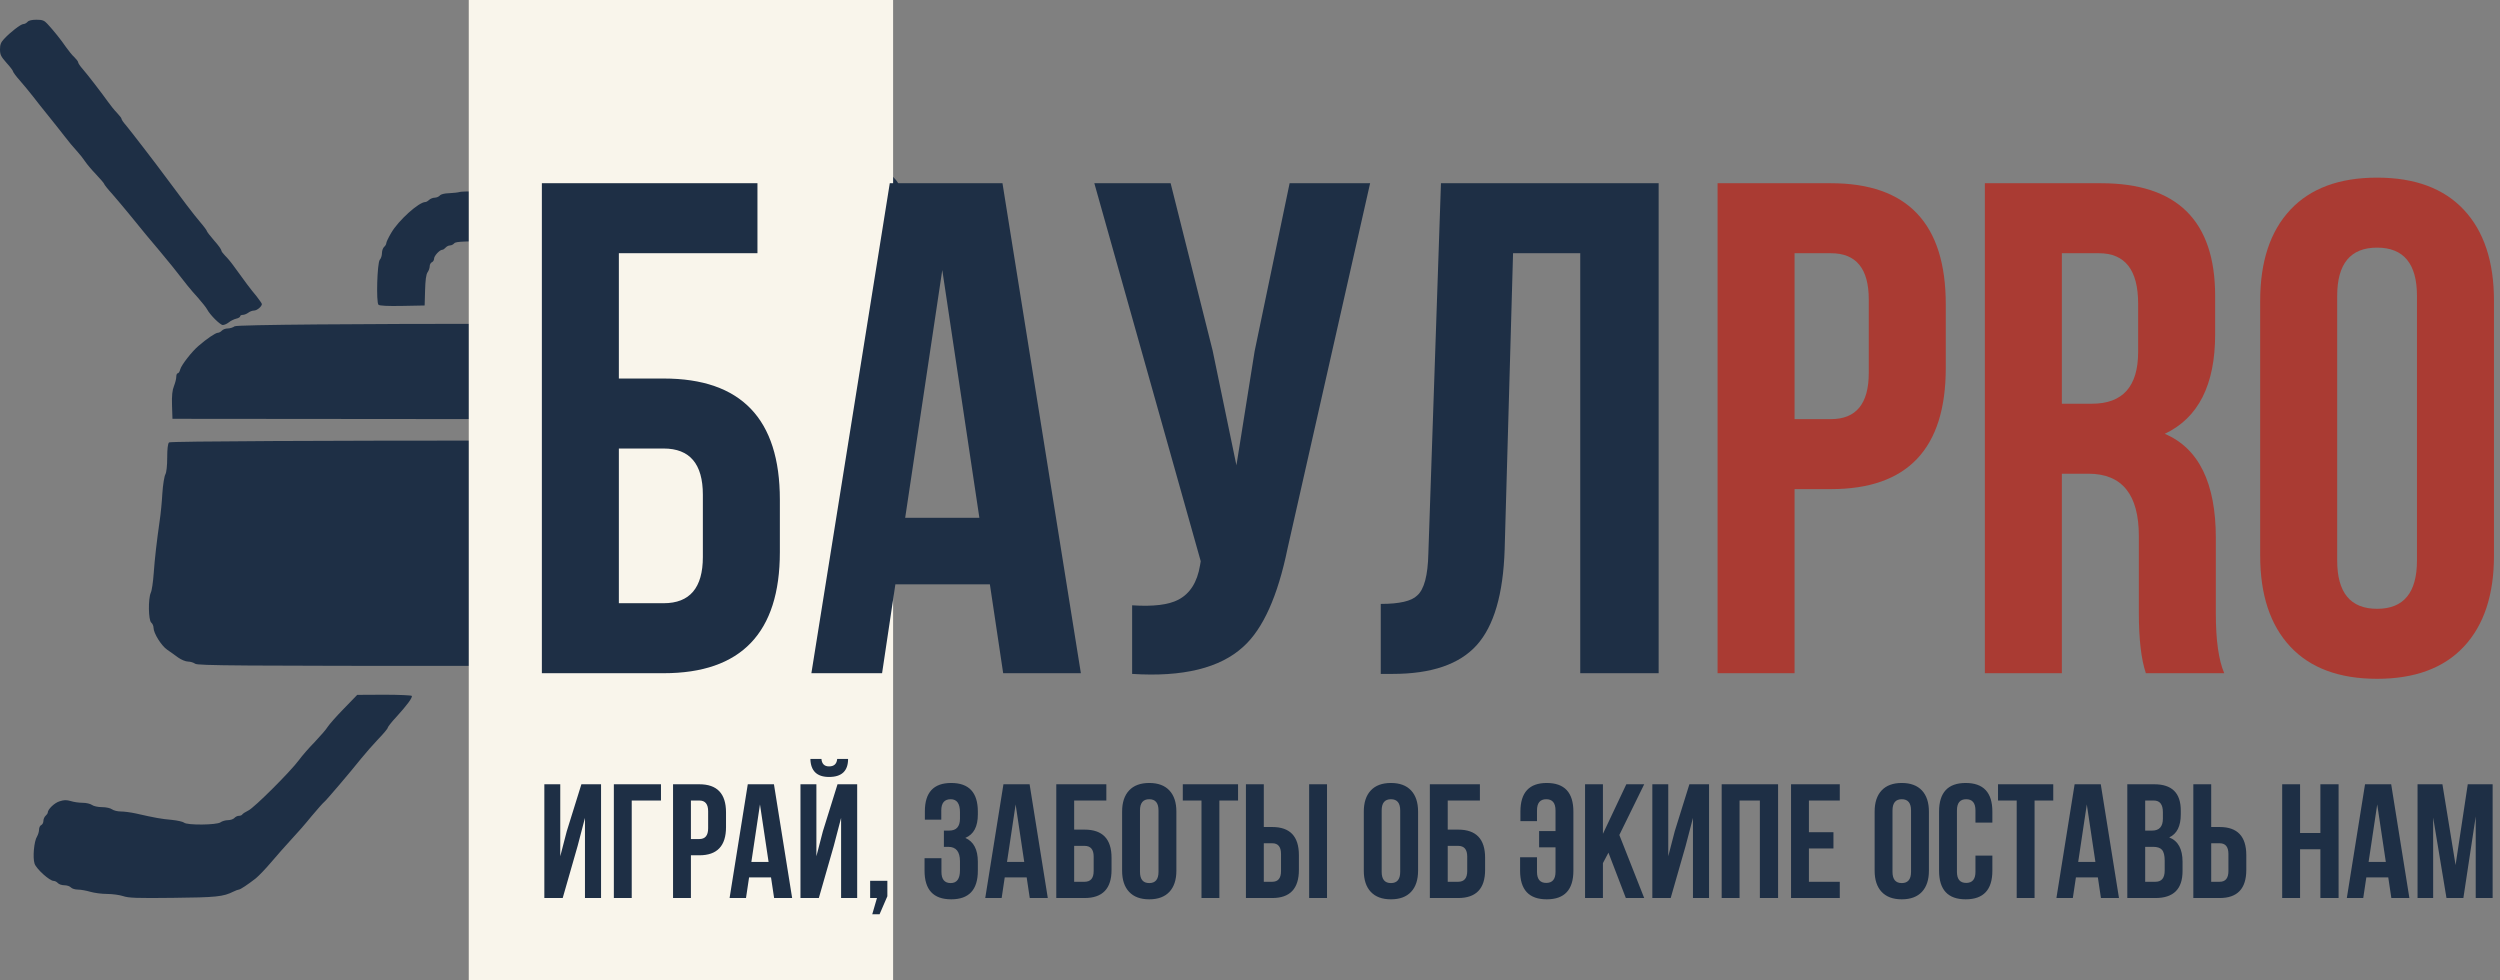 <?xml version="1.0" encoding="UTF-8"?> <svg xmlns="http://www.w3.org/2000/svg" width="1520" height="596" viewBox="0 0 1520 596" fill="none"><rect x="0" y="0" width="1520" height="596" fill="#808080" stroke="none"/><path d="M16.714 13.319C16.098 14.023 14.954 14.639 14.163 14.639C12.667 14.639 6.246 19.565 2.375 23.788C0.528 25.723 0 27.218 0 30.033C0 33.288 0.616 34.431 3.958 38.214C6.158 40.589 7.917 42.964 7.917 43.404C7.917 43.844 9.764 46.395 12.139 49.034C14.427 51.585 17.945 55.983 20.056 58.622C22.08 61.261 26.302 66.627 29.469 70.498C32.636 74.368 36.946 79.91 39.233 82.813C41.432 85.716 44.775 89.763 46.622 91.698C48.47 93.721 50.757 96.624 51.724 98.12C52.692 99.615 55.683 103.222 58.41 106.036C61.137 108.939 63.336 111.49 63.336 111.842C63.336 112.194 65.623 115.097 68.438 118.176C71.165 121.343 75.651 126.621 78.29 129.875C86.471 139.992 92.101 146.765 97.203 152.747C99.842 155.914 103.361 160.136 104.944 162.159C112.597 172.012 116.028 176.322 120.251 180.896C122.714 183.711 125.265 186.878 125.88 188.021C127.64 191.452 133.885 197.61 135.469 197.61C136.348 197.61 137.932 196.906 139.075 196.026C140.219 195.059 142.242 194.091 143.65 193.739C144.969 193.475 146.025 192.772 146.025 192.332C146.025 191.804 146.729 191.452 147.608 191.452C148.488 191.452 149.983 190.836 150.951 190.133C151.831 189.429 153.414 188.813 154.47 188.813C156.229 188.813 159.22 186.35 159.22 184.855C159.22 184.503 157.724 182.392 155.965 180.104C152.534 176.058 148.664 170.868 142.594 162.423C140.747 159.784 138.108 156.617 136.876 155.474C135.645 154.242 134.589 152.835 134.589 152.307C134.589 151.691 132.654 148.964 130.191 146.237C127.816 143.51 125.792 140.871 125.792 140.519C125.792 140.168 123.945 137.617 121.658 134.978C117.963 130.667 110.662 121.079 100.282 107.004C94.74 99.439 79.258 79.382 76.619 76.216C75.124 74.544 73.892 72.785 73.892 72.257C73.892 71.817 72.66 70.234 71.165 68.651C69.67 67.155 67.207 64.076 65.711 61.965C62.017 56.775 53.572 45.779 50.229 41.909C48.734 40.237 47.502 38.39 47.502 37.862C47.502 37.334 46.447 36.015 45.215 34.783C43.895 33.64 41.696 30.825 40.113 28.626C37.122 24.227 32.548 18.51 28.853 14.551C26.918 12.44 25.862 12 22.168 12C19.353 12 17.417 12.44 16.714 13.319Z" fill="#1E2F45"></path><path d="M523.487 102.282C522.38 103.596 519.752 106.916 517.677 109.682C515.603 112.448 512.906 115.837 511.73 117.22C509.517 119.848 504.952 125.796 501.494 130.706C500.319 132.228 497.967 135.271 496.1 137.276C494.302 139.351 492.78 141.357 492.78 141.702C492.78 142.048 491.397 143.915 489.668 145.783C487.939 147.719 486.556 149.517 486.556 149.932C486.556 150.278 485.726 151.385 484.758 152.422C483.79 153.459 482.061 155.672 480.885 157.401C479.709 159.13 478.395 160.79 477.981 161.205C476.597 162.381 472.033 168.259 472.033 168.743C472.033 169.02 470.65 170.887 468.921 172.824C467.192 174.829 465.809 176.697 465.809 176.973C465.809 177.319 464.425 179.186 462.697 181.054C460.968 182.99 459.584 184.857 459.584 185.203C459.584 185.549 458.201 187.485 456.472 189.422C454.743 191.427 453.36 193.364 453.36 193.779C453.36 194.194 452.807 195.024 452.184 195.508C451.562 196.061 449.349 198.758 447.205 201.594C438.768 212.728 434.411 218.607 429.085 225.799C427.633 227.874 425.489 230.571 424.452 231.747C420.717 235.965 419.818 239.008 422.17 239.008C422.93 239.008 424.521 239.562 425.835 240.184C430.538 242.535 432.336 243.504 435.033 245.025C436.555 245.855 438.214 246.823 438.699 247.031C439.874 247.653 443.747 243.919 447.136 239.008C448.588 236.864 450.317 234.721 450.94 234.167C451.631 233.614 453.844 230.986 455.85 228.289C461.59 220.82 464.702 216.878 468.575 212.382C473.416 206.711 478.741 200.141 482.061 195.784C484.62 192.396 489.392 186.725 496.446 178.495C498.106 176.558 500.388 173.654 501.564 171.925C502.739 170.196 505.021 167.568 506.543 166.046C508.134 164.594 509.378 163.003 509.378 162.588C509.378 162.242 511.73 159.269 514.565 156.087C517.401 152.906 519.752 150.071 519.752 149.725C519.752 149.448 521.758 147.028 524.178 144.33C526.668 141.702 529.158 138.59 529.711 137.553C530.264 136.516 531.993 134.372 533.515 132.85C535.105 131.398 536.35 129.807 536.35 129.392C536.35 128.977 537.872 126.902 539.67 124.828C548.107 115.353 548.522 113.071 542.92 107.469C538.079 102.697 532.962 100 528.605 100C525.838 100 525.147 100.276 523.487 102.282Z" fill="#1E2F45"></path><path d="M279.735 116.68C278.503 117.032 275.512 117.384 273.049 117.472C270.146 117.56 268.123 118.088 267.419 118.879C266.804 119.583 265.396 120.199 264.253 120.199C263.197 120.199 261.702 120.815 260.91 121.518C260.206 122.222 259.151 122.838 258.623 122.838C254.664 122.838 242.261 134.01 237.863 141.575C236.191 144.39 234.872 147.205 234.872 147.82C234.872 148.524 234.256 149.492 233.552 150.108C232.848 150.723 232.233 152.395 232.233 153.89C232.233 155.386 231.617 157.233 230.913 157.937C229.33 159.784 228.626 183.799 230.121 185.294C230.737 185.91 235.751 186.174 244.636 185.998L258.183 185.734L258.447 176.586C258.623 170.34 259.063 166.909 259.942 165.59C260.646 164.622 261.262 162.951 261.262 161.895C261.262 160.84 261.877 159.784 262.581 159.432C263.285 159.168 263.901 158.201 263.901 157.321C263.901 155.562 267.331 151.867 268.915 151.867C269.443 151.867 270.322 151.251 270.938 150.547C271.554 149.844 272.697 149.228 273.577 149.228C274.457 149.228 275.6 148.612 276.216 147.908C277.184 146.765 282.286 146.589 312.722 146.589C343.159 146.589 348.261 146.765 349.228 147.908C349.844 148.612 350.988 149.228 351.867 149.228C352.747 149.228 353.891 149.844 354.506 150.547C355.122 151.251 356.09 151.867 356.706 151.867C358.377 151.867 362.072 156.441 363.743 160.664C364.095 161.367 364.799 162.775 365.326 163.742C365.942 164.71 366.558 170.076 366.822 175.618L367.262 185.734L380.984 185.998C392.42 186.174 394.883 185.998 395.851 184.854C397.434 183.007 396.203 159.432 394.443 157.937C393.74 157.409 393.212 155.65 393.212 154.066C393.212 152.483 392.596 150.723 391.892 150.108C391.189 149.492 390.573 148.524 390.573 147.82C390.573 143.686 375.267 125.477 371.748 125.477C371.044 125.477 370.077 124.861 369.461 124.157C368.845 123.454 367.701 122.838 366.822 122.838C365.942 122.838 364.799 122.222 364.183 121.518C363.567 120.815 361.984 120.199 360.664 120.199C359.345 120.199 357.761 119.671 357.233 118.967C356.618 118.264 353.715 117.472 350.724 117.12C342.367 116.24 282.198 115.889 279.735 116.68Z" fill="#1E2F45"></path><path d="M142.653 198.388C141.729 199.091 139.789 199.706 138.495 199.706C137.109 199.706 135.539 200.321 134.892 201.024C134.245 201.728 133.136 202.343 132.397 202.343C131.103 202.343 125.837 205.859 120.755 210.253C116.782 213.593 110.314 221.856 109.574 224.58C109.297 225.899 108.558 226.953 108.096 226.953C107.542 226.953 107.172 227.92 107.172 229.151C107.172 230.294 106.525 232.842 105.786 234.688C104.77 237.149 104.4 240.489 104.585 246.378L104.862 254.64L302.134 254.816C412.829 254.992 499.961 254.728 500.701 254.289C501.717 253.674 501.809 251.74 500.978 243.214C500.423 237.589 499.592 232.491 499.037 231.964C498.483 231.436 498.021 230.118 498.021 229.063C498.021 228.008 497.374 226.69 496.635 226.075C495.896 225.459 495.249 224.492 495.249 223.789C495.249 221.416 485.917 210.869 480.003 206.65C476.677 204.277 473.35 202.343 472.704 202.343C471.964 202.343 470.948 201.728 470.301 201.024C469.654 200.321 468.084 199.706 466.698 199.706C465.404 199.706 463.464 199.091 462.54 198.388C459.768 196.366 145.425 196.366 142.653 198.388Z" fill="#1E2F45"></path><path d="M102.774 268.991C102.035 269.693 101.665 273.028 101.665 278.295C101.665 283.211 101.203 287.248 100.557 288.39C99.91 289.443 99.079 294.622 98.709 299.976C98.432 305.243 97.693 312.616 97.139 316.215C95.291 329.119 94.09 339.564 93.443 348.693C93.074 353.784 92.335 359.051 91.688 360.368C90.025 364.054 90.21 377.133 91.965 378.538C92.704 379.152 93.351 380.557 93.351 381.698C93.351 384.946 98.062 392.582 101.665 395.04C103.421 396.269 106.469 398.376 108.317 399.78C110.164 401.097 112.843 402.238 114.321 402.238C115.707 402.238 117.74 402.852 118.663 403.555C120.234 404.696 143.976 404.871 303.148 404.871C464.353 404.871 485.878 404.696 486.894 403.555C487.541 402.852 488.834 402.238 489.943 402.238C491.513 402.238 497.61 399.254 498.904 397.849C499.181 397.586 500.474 396.708 501.86 395.83C505.001 393.987 511.837 384.331 511.837 381.786C511.929 380.732 512.484 378.889 513.223 377.66C514.978 374.763 514.978 364.669 513.223 360.719C512.391 358.876 511.837 354.75 511.837 351.151C511.837 347.64 511.19 341.583 510.451 337.721C509.712 333.859 509.158 327.714 509.065 324.115C509.065 320.429 508.419 315.162 507.68 312.441C506.941 309.632 506.294 303.926 506.294 299.625C506.294 294.271 505.925 291.462 504.908 290.233C503.985 289.004 503.615 286.019 503.523 279.261C503.523 273.292 503.153 269.693 502.414 268.991C500.844 267.498 104.344 267.498 102.774 268.991Z" fill="#1E2F45"></path><path d="M209.01 430.921C204.524 435.495 200.126 440.509 199.246 441.917C198.366 443.412 194.76 447.547 191.329 451.153C187.81 454.76 183.5 459.686 181.741 462.149C176.463 469.274 154.559 491.09 151.04 492.761C149.281 493.641 147.609 494.697 147.346 495.137C147.082 495.664 146.114 496.016 145.234 496.016C144.355 496.016 143.123 496.632 142.507 497.336C141.892 498.039 140.132 498.655 138.637 498.655C137.053 498.655 135.03 499.271 134.063 499.975C131.863 501.646 113.478 501.822 111.895 500.151C111.279 499.623 107.936 498.831 104.418 498.479C98.172 497.951 93.862 497.16 82.69 494.609C79.523 493.905 75.389 493.377 73.365 493.377C71.43 493.377 69.055 492.761 68.088 492.058C67.208 491.354 64.481 490.738 62.018 490.738C59.555 490.738 56.828 490.122 55.948 489.419C54.98 488.715 52.429 488.099 50.318 488.099C48.119 488.099 44.864 487.659 43.017 487.044C40.29 486.252 38.795 486.34 36.156 487.22C32.989 488.187 29.03 492.146 29.03 494.081C29.03 494.521 28.415 495.4 27.711 496.016C27.007 496.632 26.391 498.039 26.391 499.095C26.391 500.239 25.776 501.294 25.072 501.646C24.368 501.91 23.752 503.142 23.752 504.373C23.752 505.605 23.137 507.54 22.521 508.595C20.673 511.41 19.794 521.527 21.025 525.133C22.169 528.388 30.174 535.601 32.637 535.601C33.429 535.601 34.572 536.217 35.188 536.921C35.804 537.624 37.563 538.24 39.146 538.24C40.73 538.24 42.489 538.856 43.105 539.56C43.721 540.263 45.656 540.879 47.415 540.879C49.175 540.879 52.517 541.495 54.892 542.199C57.268 542.902 61.842 543.518 65.097 543.518C68.263 543.518 72.75 544.134 74.861 544.838C78.204 545.981 83.306 546.157 105.209 545.893C131.512 545.629 135.734 545.19 141.892 542.111C143.299 541.407 144.795 540.879 145.146 540.879C146.114 540.879 150.688 537.8 155.438 534.106C157.286 532.61 161.596 528.124 164.939 524.166C168.37 520.119 173.736 514.049 176.902 510.619C180.157 507.188 185.787 500.766 189.394 496.28C193.088 491.882 196.519 488.011 197.047 487.659C198.014 487.044 212.265 470.33 219.742 461.005C222.293 457.839 226.955 452.561 230.034 449.306C233.201 446.051 235.752 442.972 235.752 442.444C235.752 442.005 238.039 439.014 240.854 436.023C247.364 428.898 250.97 424.059 250.355 423.092C250.091 422.74 242.526 422.388 233.553 422.388L217.191 422.476L209.01 430.921Z" fill="#1E2F45"></path><path d="M350.107 422.919C349.622 423.334 359.512 435.714 362.417 438.342C363.454 439.31 366.013 442.215 368.157 444.912C370.232 447.54 373.551 451.482 375.557 453.556C377.493 455.631 380.26 458.882 381.643 460.818C382.957 462.685 385.101 465.175 386.276 466.351C387.521 467.457 389.458 469.809 390.633 471.538C391.809 473.267 394.852 476.794 397.342 479.491C399.901 482.119 403.082 485.853 404.396 487.79C405.779 489.657 407.923 492.147 409.099 493.323C410.344 494.429 413.663 498.233 416.499 501.76C419.265 505.287 422.861 509.091 424.383 510.336C428.601 513.655 431.852 515.799 432.82 515.799C433.304 515.799 434.272 516.283 434.964 516.836C435.725 517.39 437.108 517.874 438.076 517.874C439.044 517.943 440.635 518.358 441.603 518.911C444.162 520.364 481.646 520.364 485.865 518.911C487.455 518.358 491.051 517.874 493.818 517.874C496.515 517.874 500.319 517.39 502.186 516.836C504.053 516.283 506.681 515.799 508.064 515.799C509.378 515.799 511.107 515.315 511.868 514.762C512.56 514.208 514.012 513.724 514.98 513.724C516.018 513.724 517.193 513.24 517.678 512.687C518.162 512.134 519.268 511.65 520.098 511.65C520.928 511.65 522.034 511.165 522.519 510.612C523.003 510.059 523.763 509.575 524.178 509.575C524.663 509.575 526.253 508.33 527.705 506.739L530.472 503.973L530.403 498.302C530.403 494.429 529.988 491.939 529.227 490.418C528.605 489.173 528.051 487.582 528.051 486.753C528.051 485.992 527.567 485.162 527.014 484.954C526.461 484.678 525.977 483.848 525.977 482.949C525.977 482.119 525.492 481.012 524.939 480.528C524.386 480.044 523.902 479.353 523.902 479.007C523.902 477.485 520.79 474.373 518.3 473.612C516.225 472.921 515.188 472.852 513.874 473.474C512.906 473.958 510.623 474.304 508.756 474.304C506.958 474.304 504.883 474.788 504.122 475.341C503.362 475.895 501.218 476.31 498.936 476.379C496.308 476.379 494.717 476.725 494.164 477.416C493.61 478.108 492.089 478.454 489.737 478.454C487.801 478.454 484.689 478.938 482.822 479.491C480.954 480.044 478.119 480.528 476.597 480.528C475.007 480.528 472.863 481.012 471.756 481.566C470.581 482.188 467.953 482.603 465.186 482.603C462.143 482.603 460.068 482.949 459.169 483.64C458.201 484.332 455.919 484.609 450.594 484.609C445.269 484.609 442.986 484.332 442.018 483.64C441.257 483.087 439.528 482.603 438.076 482.603C436.693 482.603 435.171 482.119 434.687 481.566C434.203 481.012 433.304 480.528 432.613 480.528C431.921 480.528 431.022 480.044 430.538 479.491C430.054 478.938 429.224 478.454 428.671 478.454C427.287 478.454 415.392 466.835 408.96 459.089C405.917 455.493 402.114 451.136 400.523 449.407C398.932 447.678 396.512 444.704 395.129 442.837C393.746 440.9 391.118 437.996 389.389 436.267C387.59 434.538 384.893 431.426 383.372 429.351C378.116 422.297 379.43 422.712 364.077 422.643C356.607 422.574 350.314 422.712 350.107 422.919Z" fill="#1E2F45"></path><rect x="285.007" width="258" height="596" fill="#F9F5EB"></rect><path d="M342.123 546H330.959V476.839H340.641V520.608L344.593 505.393L353.486 476.839H365.44V546H355.659V497.291L351.213 514.285L342.123 546ZM373.222 546V476.839H401.874V486.719H384.09V546H373.222ZM425.214 476.839C436.017 476.839 441.418 482.537 441.418 493.932V502.923C441.418 514.318 436.017 520.015 425.214 520.015H420.077V546H409.209V476.839H425.214ZM420.077 486.719V510.135H425.214C428.771 510.135 430.55 507.962 430.55 503.614V493.24C430.55 488.893 428.771 486.719 425.214 486.719H420.077ZM481.625 546H470.658L468.781 533.452H455.443L453.566 546H443.587L454.652 476.839H470.559L481.625 546ZM456.826 524.066H467.299L462.063 489.091L456.826 524.066ZM506.941 514.285L497.851 546H486.686V476.839H496.369V520.608L500.321 505.393L509.213 476.839H521.168V546H511.387V497.291L506.941 514.285ZM515.635 461.426H509.015C508.752 464.456 507.105 465.971 504.075 465.971C501.243 465.971 499.695 464.456 499.432 461.426H492.713C492.911 468.738 496.698 472.393 504.075 472.393C511.782 472.393 515.635 468.738 515.635 461.426ZM529.044 546V535.527H539.516V544.913L534.774 555.88H530.328L533.193 546H529.044ZM583.663 493.833C583.663 488.564 581.786 485.929 578.031 485.929C574.211 485.929 572.301 488.201 572.301 492.746V498.378H562.322V493.24C562.322 481.779 567.657 476.049 578.328 476.049C589.13 476.049 594.531 481.845 594.531 493.438V495.216C594.531 502.593 591.995 507.336 586.923 509.444C591.995 511.683 594.531 516.524 594.531 523.967V529.401C594.531 540.994 589.13 546.79 578.328 546.79C567.525 546.79 562.124 540.994 562.124 529.401V521.794H572.399V530.093C572.399 534.638 574.277 536.91 578.031 536.91C581.786 536.91 583.663 534.309 583.663 529.105V523.671C583.663 517.809 581.292 514.878 576.549 514.878H573.881V504.998H577.142C581.489 504.998 583.663 502.56 583.663 497.686V493.833ZM637.063 546H626.096L624.219 533.452H610.881L609.004 546H599.025L610.091 476.839H625.998L637.063 546ZM612.264 524.066H622.737L617.501 489.091L612.264 524.066ZM642.223 546V476.839H672.654V486.719H653.091V504.405H659.415C670.349 504.405 675.816 510.102 675.816 521.497V528.907C675.816 540.302 670.349 546 659.415 546H642.223ZM659.415 536.12C663.103 536.12 664.948 533.946 664.948 529.599V520.806C664.948 516.458 663.103 514.285 659.415 514.285H653.091V536.12H659.415ZM693.11 530.093C693.11 534.638 694.987 536.91 698.741 536.91C702.496 536.91 704.373 534.638 704.373 530.093V492.746C704.373 488.201 702.496 485.929 698.741 485.929C694.987 485.929 693.11 488.201 693.11 492.746V530.093ZM682.242 493.438C682.242 487.905 683.658 483.624 686.49 480.594C689.322 477.564 693.406 476.049 698.741 476.049C704.077 476.049 708.16 477.564 710.993 480.594C713.825 483.624 715.241 487.905 715.241 493.438V529.401C715.241 534.934 713.825 539.216 710.993 542.246C708.16 545.275 704.077 546.79 698.741 546.79C693.406 546.79 689.322 545.275 686.49 542.246C683.658 539.216 682.242 534.934 682.242 529.401V493.438ZM719.142 476.839H752.735V486.719H741.373V546H730.504V486.719H719.142V476.839ZM757.521 546V476.839H768.389V502.824H773.527C784.329 502.824 789.73 508.521 789.73 519.917V528.907C789.73 540.302 784.329 546 773.527 546H757.521ZM773.527 536.12C777.084 536.12 778.862 533.946 778.862 529.599V519.225C778.862 514.878 777.084 512.704 773.527 512.704H768.389V536.12H773.527ZM795.955 546V476.839H806.823V546H795.955ZM840.057 530.093C840.057 534.638 841.934 536.91 845.689 536.91C849.443 536.91 851.32 534.638 851.32 530.093V492.746C851.32 488.201 849.443 485.929 845.689 485.929C841.934 485.929 840.057 488.201 840.057 492.746V530.093ZM829.189 493.438C829.189 487.905 830.605 483.624 833.437 480.594C836.27 477.564 840.353 476.049 845.689 476.049C851.024 476.049 855.108 477.564 857.94 480.594C860.772 483.624 862.189 487.905 862.189 493.438V529.401C862.189 534.934 860.772 539.216 857.94 542.246C855.108 545.275 851.024 546.79 845.689 546.79C840.353 546.79 836.27 545.275 833.437 542.246C830.605 539.216 829.189 534.934 829.189 529.401V493.438ZM869.35 546V476.839H899.781V486.719H880.218V504.405H886.541C897.475 504.405 902.942 510.102 902.942 521.497V528.907C902.942 540.302 897.475 546 886.541 546H869.35ZM886.541 536.12C890.23 536.12 892.074 533.946 892.074 529.599V520.806C892.074 516.458 890.23 514.285 886.541 514.285H880.218V536.12H886.541ZM934.491 521.201V530.093C934.491 534.572 936.368 536.811 940.123 536.811C943.877 536.811 945.754 534.572 945.754 530.093V515.174H935.775V505.294H945.754V492.746C945.754 488.201 943.877 485.929 940.123 485.929C936.368 485.929 934.491 488.201 934.491 492.746V499.267H924.413V493.438C924.413 481.845 929.748 476.049 940.419 476.049C951.221 476.049 956.622 481.845 956.622 493.438V529.401C956.622 540.994 951.221 546.79 940.419 546.79C929.617 546.79 924.216 540.994 924.216 529.401V521.201H934.491ZM977.938 518.434L974.579 524.758V546H963.711V476.839H974.579V506.974L988.806 476.839H999.674L984.558 507.665L999.674 546H988.51L977.938 518.434ZM1015.78 546H1004.62V476.839H1014.3V520.608L1018.25 505.393L1027.15 476.839H1039.1V546H1029.32V497.291L1024.87 514.285L1015.78 546ZM1057.65 546H1046.78V476.839H1081.07V546H1070V486.719H1057.65V546ZM1099.82 505.986H1114.74V515.866H1099.82V536.12H1118.59V546H1088.95V476.839H1118.59V486.719H1099.82V505.986ZM1150.64 530.093C1150.64 534.638 1152.52 536.91 1156.28 536.91C1160.03 536.91 1161.91 534.638 1161.91 530.093V492.746C1161.91 488.201 1160.03 485.929 1156.28 485.929C1152.52 485.929 1150.64 488.201 1150.64 492.746V530.093ZM1139.78 493.438C1139.78 487.905 1141.19 483.624 1144.02 480.594C1146.86 477.564 1150.94 476.049 1156.28 476.049C1161.61 476.049 1165.69 477.564 1168.53 480.594C1171.36 483.624 1172.78 487.905 1172.78 493.438V529.401C1172.78 534.934 1171.36 539.216 1168.53 542.246C1165.69 545.275 1161.61 546.79 1156.28 546.79C1150.94 546.79 1146.86 545.275 1144.02 542.246C1141.19 539.216 1139.78 534.934 1139.78 529.401V493.438ZM1211.36 520.213V529.401C1211.36 540.994 1205.95 546.79 1195.15 546.79C1184.35 546.79 1178.95 540.994 1178.95 529.401V493.438C1178.95 481.845 1184.35 476.049 1195.15 476.049C1205.95 476.049 1211.36 481.845 1211.36 493.438V500.156H1201.08V492.746C1201.08 488.201 1199.2 485.929 1195.45 485.929C1191.69 485.929 1189.82 488.201 1189.82 492.746V530.093C1189.82 534.572 1191.69 536.811 1195.45 536.811C1199.2 536.811 1201.08 534.572 1201.08 530.093V520.213H1211.36ZM1214.79 476.839H1248.38V486.719H1237.02V546H1226.15V486.719H1214.79V476.839ZM1288.34 546H1277.37L1275.5 533.452H1262.16L1260.28 546H1250.3L1261.37 476.839H1277.27L1288.34 546ZM1263.54 524.066H1274.01L1268.78 489.091L1263.54 524.066ZM1309.8 476.839C1320.54 476.839 1325.91 482.142 1325.91 492.746V495.216C1325.91 502.33 1323.57 506.974 1318.89 509.147C1324.29 511.255 1326.99 516.195 1326.99 523.967V529.599C1326.99 540.533 1321.49 546 1310.49 546H1293.4V476.839H1309.8ZM1304.27 514.878V536.12H1310.49C1314.25 536.12 1316.13 533.847 1316.13 529.303V523.276C1316.13 520.114 1315.57 517.908 1314.45 516.656C1313.39 515.47 1311.61 514.878 1309.11 514.878H1304.27ZM1304.27 486.719V504.998H1308.52C1312.87 504.998 1315.04 502.56 1315.04 497.686V493.833C1315.04 489.091 1313.19 486.719 1309.51 486.719H1304.27ZM1333.54 546V476.839H1344.41V502.824H1349.55C1360.35 502.824 1365.75 508.521 1365.75 519.917V528.907C1365.75 540.302 1360.35 546 1349.55 546H1333.54ZM1349.55 536.12C1353.1 536.12 1354.88 533.946 1354.88 529.599V519.225C1354.88 514.878 1353.1 512.704 1349.55 512.704H1344.41V536.12H1349.55ZM1398.44 546H1387.57V476.839H1398.44V506.48H1410.79V476.839H1421.86V546H1410.79V516.36H1398.44V546ZM1464.91 546H1453.94L1452.06 533.452H1438.73L1436.85 546H1426.87L1437.94 476.839H1453.84L1464.91 546ZM1440.11 524.066H1450.58L1445.35 489.091L1440.11 524.066ZM1492.99 525.943L1500.4 476.839H1515.52V546H1505.24V496.402L1497.73 546H1487.46L1479.36 497.093V546H1469.87V476.839H1484.99L1492.99 525.943Z" fill="#1E2F45"></path><path d="M1421.01 340.793C1421.01 360.37 1429.09 370.158 1445.26 370.158C1461.44 370.158 1469.52 360.37 1469.52 340.793V179.923C1469.52 160.347 1461.44 150.558 1445.26 150.558C1429.09 150.558 1421.01 160.347 1421.01 179.923V340.793ZM1374.19 182.902C1374.19 159.07 1380.29 140.628 1392.49 127.577C1404.69 114.526 1422.28 108 1445.26 108C1468.24 108 1485.84 114.526 1498.04 127.577C1510.24 140.628 1516.34 159.07 1516.34 182.902V337.814C1516.34 361.647 1510.24 380.088 1498.04 393.14C1485.84 406.191 1468.24 412.716 1445.26 412.716C1422.28 412.716 1404.69 406.191 1392.49 393.14C1380.29 380.088 1374.19 361.647 1374.19 337.814V182.902Z" fill="#AA3B33"></path><path d="M1304.68 409.312C1301.84 400.8 1300.42 388.6 1300.42 372.712V325.898C1300.42 300.647 1290.21 288.021 1269.78 288.021H1253.61V409.312H1206.79V111.405H1277.44C1323.69 111.405 1346.81 134.244 1346.81 179.923V203.33C1346.81 233.972 1336.59 254.116 1316.17 263.763C1336.88 272.558 1347.23 293.696 1347.23 327.175V373.137C1347.23 389.309 1348.94 401.368 1352.34 409.312H1304.68ZM1253.61 153.963V245.463H1271.91C1290.63 245.463 1299.99 234.965 1299.99 213.97V184.605C1299.99 164.177 1292.05 153.963 1276.16 153.963H1253.61Z" fill="#AA3B33"></path><path d="M1113.23 111.405C1159.76 111.405 1183.03 135.947 1183.03 185.03V223.758C1183.03 272.842 1159.76 297.384 1113.23 297.384H1091.1V409.312H1044.29V111.405H1113.23ZM1091.1 153.963V254.826H1113.23C1128.55 254.826 1136.21 245.463 1136.21 226.737V182.051C1136.21 163.326 1128.55 153.963 1113.23 153.963H1091.1Z" fill="#AA3B33"></path><path d="M839.502 367.179C850.851 367.179 858.227 365.477 861.632 362.072C865.888 358.384 868.158 349.872 868.441 336.537L876.102 111.405H1008.46V409.312H960.793V153.963H919.937L914.83 333.984C913.979 361.221 908.304 380.656 897.807 392.289C887.309 403.921 870.286 409.737 846.737 409.737H839.502V367.179Z" fill="#1E2F45"></path><path d="M782.813 333.558C776.855 362.498 767.918 382.358 756.001 393.14C741.815 406.191 719.26 411.723 688.334 409.737V368.03C701.101 368.882 710.464 367.747 716.422 364.626C723.515 360.937 727.913 353.986 729.615 343.772L730.041 341.219L665.353 111.405H711.741L737.276 213.119L751.746 282.914L762.811 213.544L784.09 111.405H833.032L782.813 333.558Z" fill="#1E2F45"></path><path d="M657.17 409.312H609.931L601.845 355.263H544.391L536.305 409.312H493.321L540.986 111.405H609.505L657.17 409.312ZM550.349 314.833H595.461L572.905 164.177L550.349 314.833Z" fill="#1E2F45"></path><path d="M329.456 409.312V111.405H460.535V153.963H376.27V230.142H403.507C450.605 230.142 474.154 254.684 474.154 303.768V335.686C474.154 384.77 450.605 409.312 403.507 409.312H329.456ZM403.507 366.754C419.396 366.754 427.34 357.391 427.34 338.665V300.789C427.34 282.063 419.396 272.7 403.507 272.7H376.27V366.754H403.507Z" fill="#1E2F45"></path></svg> 